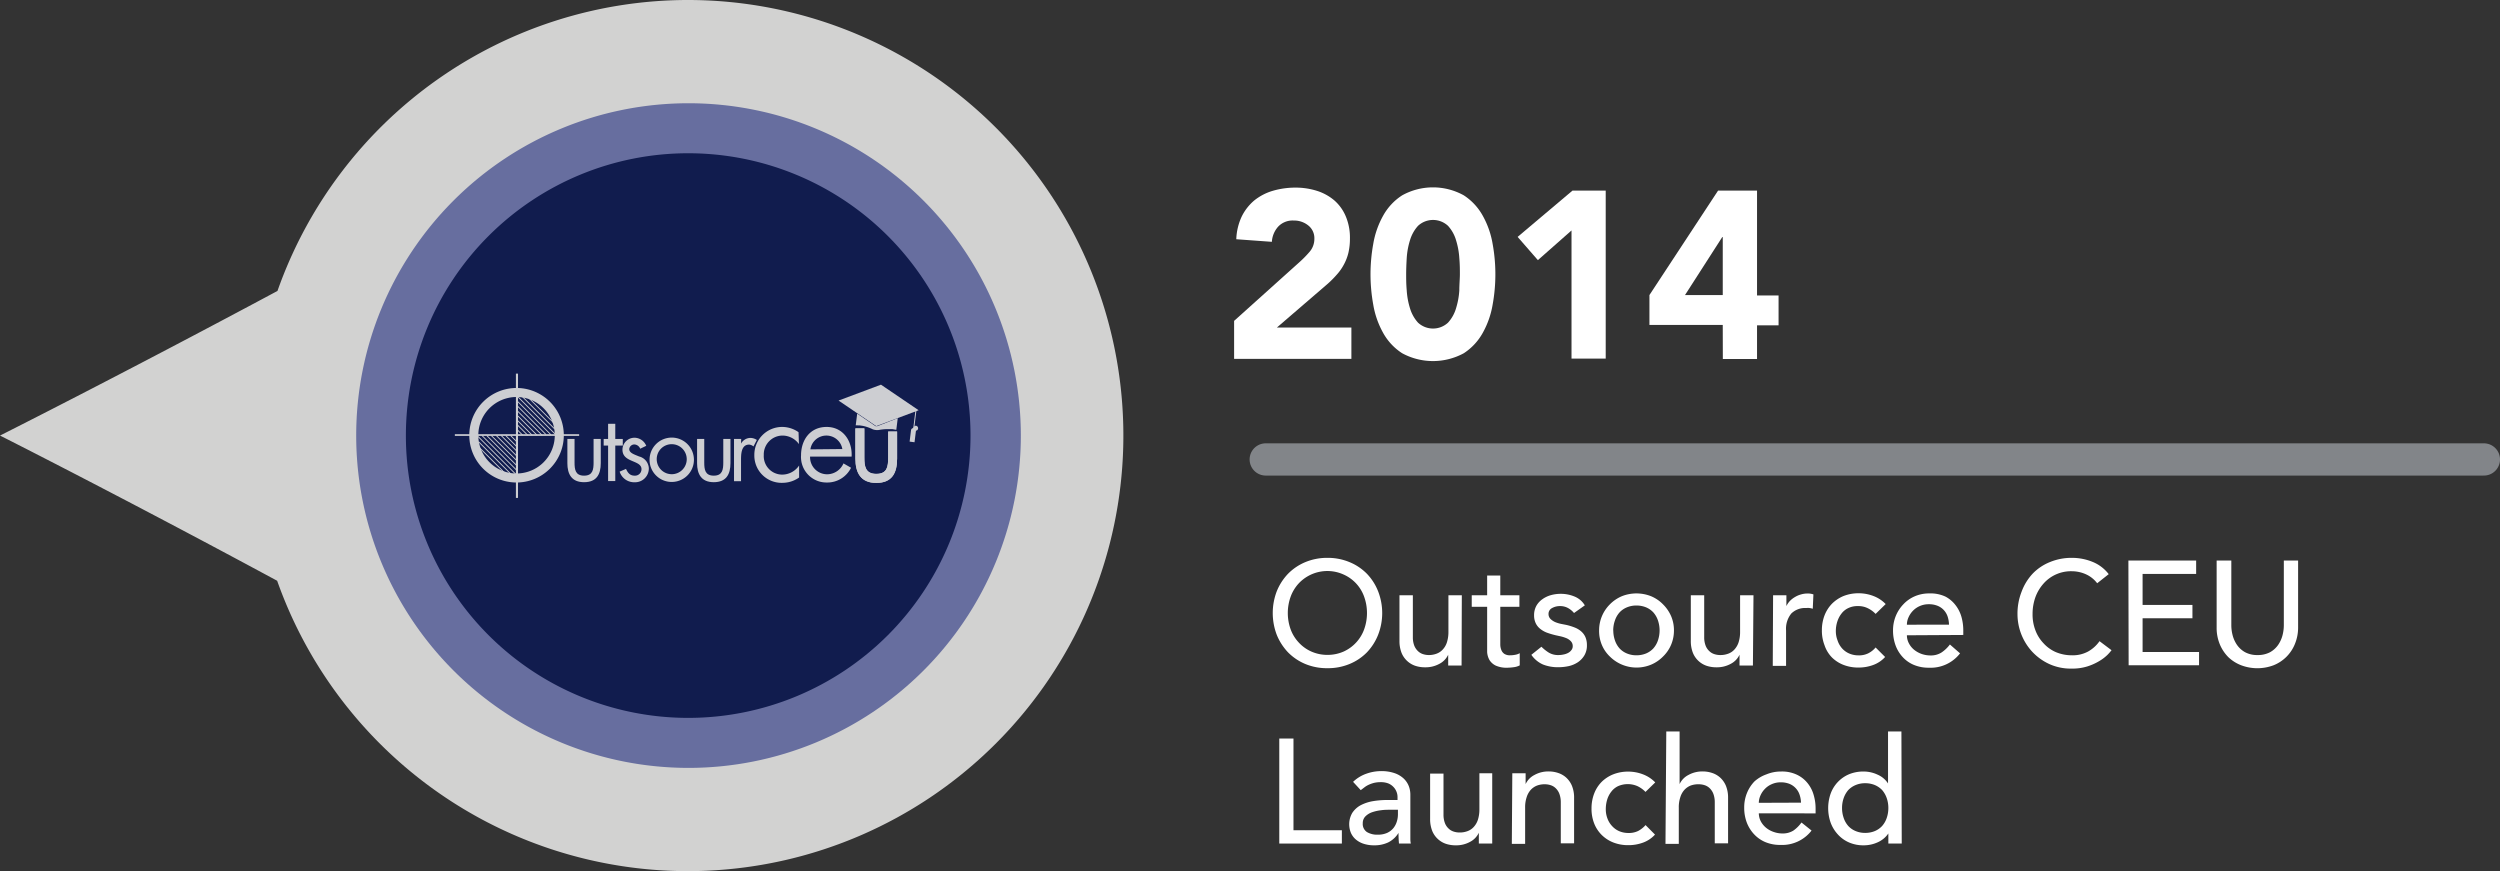 <svg xmlns="http://www.w3.org/2000/svg" viewBox="0 0 309.94 108.04"><rect x="0" y="0" width="309.94" height="108.04" fill="#333333" stroke="none"/><defs><style>.cls-1{fill:#d2d2d1;}.cls-2{fill:#676e9f;}.cls-3{fill:#111c4e;}.cls-4{fill:#fff;}.cls-5{fill:none;stroke:#828589;stroke-linecap:round;stroke-linejoin:round;stroke-width:4px;}.cls-6{opacity:0.91;}.cls-7{fill:#dfdfdf;}</style></defs><title>2014-CEU_1</title><g id="Layer_2" data-name="Layer 2"><g id="Layer_1-2" data-name="Layer 1"><path class="cls-1" d="M85.36,0a54,54,0,1,1-51,72C14.91,61.51,0,54,0,54s14.91-7.49,34.4-17.93A54,54,0,0,1,85.36,0Z"/><path class="cls-2" d="M126.56,54a41.2,41.2,0,1,1-41.2-41.2A41.21,41.21,0,0,1,126.56,54Z"/><path class="cls-3" d="M120.32,54a35,35,0,1,1-35-35A35,35,0,0,1,120.32,54Z"/><path class="cls-4" d="M153,39.78l8.09-7.27a13.49,13.49,0,0,0,1.24-1.26,2.44,2.44,0,0,0,.62-1.65,2,2,0,0,0-.77-1.66,2.8,2.8,0,0,0-1.79-.6,2.46,2.46,0,0,0-1.93.76,3.1,3.1,0,0,0-.78,1.88l-4.41-.32a7.22,7.22,0,0,1,.67-2.81,6.17,6.17,0,0,1,1.56-2,6.69,6.69,0,0,1,2.28-1.19,9.94,9.94,0,0,1,2.84-.4,8.71,8.71,0,0,1,2.65.4,6.23,6.23,0,0,1,2.15,1.18,5.38,5.38,0,0,1,1.43,2,6.78,6.78,0,0,1,.51,2.73,7.71,7.71,0,0,1-.2,1.81,6,6,0,0,1-.58,1.47,6.15,6.15,0,0,1-.87,1.22,12.32,12.32,0,0,1-1.08,1.09l-6.33,5.45h9.24v3.88H153Z"/><path class="cls-4" d="M169.91,34a21.11,21.11,0,0,1,.34-3.76,10.82,10.82,0,0,1,1.21-3.47,7.06,7.06,0,0,1,2.37-2.55,7.88,7.88,0,0,1,7.65,0,7.12,7.12,0,0,1,2.36,2.55,10.82,10.82,0,0,1,1.21,3.47,21,21,0,0,1,0,7.53,10.82,10.82,0,0,1-1.21,3.47,7.12,7.12,0,0,1-2.36,2.55,8,8,0,0,1-7.65,0,7.06,7.06,0,0,1-2.37-2.55,10.82,10.82,0,0,1-1.21-3.47A21.14,21.14,0,0,1,169.91,34Zm4.42,0c0,.55,0,1.21.07,2a9.4,9.4,0,0,0,.4,2.2,4.61,4.61,0,0,0,1,1.8,2.73,2.73,0,0,0,3.72,0,4.52,4.52,0,0,0,1-1.8,9.4,9.4,0,0,0,.4-2.2c0-.77.07-1.43.07-2s0-1.2-.07-2a9.4,9.4,0,0,0-.4-2.2,4.52,4.52,0,0,0-1-1.8,2.73,2.73,0,0,0-3.72,0,4.61,4.61,0,0,0-1,1.8,9.4,9.4,0,0,0-.4,2.2C174.35,32.84,174.33,33.5,174.33,34Z"/><path class="cls-4" d="M194.83,28.57l-4.17,3.68-2.51-2.88,6.8-5.74h4.12V44.46h-4.24Z"/><path class="cls-4" d="M213.58,40.28h-9.09v-3.7L213,23.63h4.83v13h2.67v3.7h-2.67v4.18h-4.24Zm0-10.89h-.06l-4.62,7.19h4.68Z"/><path class="cls-4" d="M164.57,82.84a7,7,0,0,1-2.74-.52,6.51,6.51,0,0,1-2.14-1.44,6.92,6.92,0,0,1-1.4-2.17,7.57,7.57,0,0,1,0-5.41,6.81,6.81,0,0,1,1.4-2.17,6.51,6.51,0,0,1,2.14-1.44,7,7,0,0,1,2.74-.53,7,7,0,0,1,2.74.53,6.45,6.45,0,0,1,2.15,1.44,6.62,6.62,0,0,1,1.39,2.17,7.43,7.43,0,0,1,0,5.41,6.73,6.73,0,0,1-1.39,2.17,6.45,6.45,0,0,1-2.15,1.44A7,7,0,0,1,164.57,82.84Zm0-1.65a4.94,4.94,0,0,0,2-.41A4.82,4.82,0,0,0,169.13,78a6,6,0,0,0,0-4,4.74,4.74,0,0,0-2.53-2.76A4.87,4.87,0,0,0,161,72.34,4.93,4.93,0,0,0,160,74a6,6,0,0,0,0,4,4.79,4.79,0,0,0,1,1.64,4.7,4.7,0,0,0,1.54,1.12A4.89,4.89,0,0,0,164.57,81.19Z"/><path class="cls-4" d="M181.2,82.51h-1.66V81.17h0a2.42,2.42,0,0,1-1.09,1.13,3.55,3.55,0,0,1-1.78.43,3.76,3.76,0,0,1-1.22-.19,2.76,2.76,0,0,1-1-.6,2.79,2.79,0,0,1-.69-1,4,4,0,0,1-.26-1.49V73.8h1.66V79a2.86,2.86,0,0,0,.16,1,1.88,1.88,0,0,0,.45.7,1.59,1.59,0,0,0,.63.39,2.36,2.36,0,0,0,.75.12,2.67,2.67,0,0,0,.95-.17,1.92,1.92,0,0,0,.77-.52,2.31,2.31,0,0,0,.52-.91,4.23,4.23,0,0,0,.18-1.31V73.8h1.66Z"/><path class="cls-4" d="M188.37,75.23H186v4c0,.25,0,.49,0,.73a1.88,1.88,0,0,0,.14.65,1,1,0,0,0,.36.45,1.25,1.25,0,0,0,.73.18,3.23,3.23,0,0,0,.61-.06,1.69,1.69,0,0,0,.57-.2v1.51a2.13,2.13,0,0,1-.77.23,6,6,0,0,1-.72.06,3.3,3.3,0,0,1-1.48-.26,1.89,1.89,0,0,1-.78-.69,2.3,2.3,0,0,1-.29-1c0-.35,0-.7,0-1.06V75.23h-1.91V73.8h1.91V71.35H186V73.8h2.37Z"/><path class="cls-4" d="M195.14,76a2.55,2.55,0,0,0-.73-.61,2,2,0,0,0-1-.25,2,2,0,0,0-1,.25.8.8,0,0,0-.43.73.85.85,0,0,0,.25.62,2,2,0,0,0,.59.39,4.13,4.13,0,0,0,.73.22l.66.13a7.31,7.31,0,0,1,1,.31,2.72,2.72,0,0,1,.81.48,2,2,0,0,1,.53.71,2.49,2.49,0,0,1,.19,1,2.4,2.4,0,0,1-.31,1.26,2.67,2.67,0,0,1-.81.86,3.39,3.39,0,0,1-1.13.48,6.12,6.12,0,0,1-1.28.14,5.08,5.08,0,0,1-1.9-.33,3.43,3.43,0,0,1-1.46-1.21l1.25-1a5.27,5.27,0,0,0,.9.72,2.22,2.22,0,0,0,1.21.31,2.85,2.85,0,0,0,.64-.07,2,2,0,0,0,.57-.2,1.23,1.23,0,0,0,.4-.35.75.75,0,0,0,.16-.48.85.85,0,0,0-.23-.61,1.64,1.64,0,0,0-.55-.38,4.91,4.91,0,0,0-.68-.22l-.64-.14a9.92,9.92,0,0,1-1-.29A3,3,0,0,1,191,78a2,2,0,0,1-.59-.7,2.21,2.21,0,0,1-.22-1,2.41,2.41,0,0,1,.28-1.19,2.51,2.51,0,0,1,.76-.83,3.34,3.34,0,0,1,1.06-.5,4.52,4.52,0,0,1,1.21-.16,4.43,4.43,0,0,1,1.69.33,2.65,2.65,0,0,1,1.29,1.1Z"/><path class="cls-4" d="M198.25,78.16a4.55,4.55,0,0,1,1.34-3.24,4.64,4.64,0,0,1,1.47-1,4.91,4.91,0,0,1,3.64,0,4.43,4.43,0,0,1,1.47,1,4.67,4.67,0,0,1,1,1.45,4.44,4.44,0,0,1,.36,1.79,4.51,4.51,0,0,1-.36,1.79,4.45,4.45,0,0,1-1,1.45,4.56,4.56,0,0,1-1.47,1,4.69,4.69,0,0,1-5.11-1,4.27,4.27,0,0,1-1-1.45A4.51,4.51,0,0,1,198.25,78.16Zm1.76,0a3.72,3.72,0,0,0,.2,1.22,2.9,2.9,0,0,0,.57,1,2.56,2.56,0,0,0,.91.63,3,3,0,0,0,1.19.23,3.09,3.09,0,0,0,1.2-.23,2.61,2.61,0,0,0,.9-.63,2.9,2.9,0,0,0,.57-1,3.85,3.85,0,0,0,0-2.45,2.9,2.9,0,0,0-.57-1,2.61,2.61,0,0,0-.9-.63,3.09,3.09,0,0,0-1.2-.23,3,3,0,0,0-1.19.23,2.56,2.56,0,0,0-.91.63,2.9,2.9,0,0,0-.57,1A3.73,3.73,0,0,0,200,78.16Z"/><path class="cls-4" d="M217.32,82.51h-1.66V81.17h0a2.42,2.42,0,0,1-1.09,1.13,3.55,3.55,0,0,1-1.78.43,3.76,3.76,0,0,1-1.22-.19,2.76,2.76,0,0,1-1-.6,2.79,2.79,0,0,1-.69-1,4,4,0,0,1-.26-1.49V73.8h1.66V79a2.86,2.86,0,0,0,.16,1,1.77,1.77,0,0,0,.45.7,1.59,1.59,0,0,0,.63.39,2.34,2.34,0,0,0,.74.12,2.69,2.69,0,0,0,1-.17,1.92,1.92,0,0,0,.77-.52,2.44,2.44,0,0,0,.52-.91,4.23,4.23,0,0,0,.18-1.31V73.8h1.66Z"/><path class="cls-4" d="M219.82,73.8h1.65v1.34h0a2.52,2.52,0,0,1,.44-.64,2.86,2.86,0,0,1,.62-.48,2.9,2.9,0,0,1,.74-.32,2.84,2.84,0,0,1,.81-.12,2.17,2.17,0,0,1,.74.11l-.08,1.78a2.88,2.88,0,0,0-.4-.09,1.87,1.87,0,0,0-.4,0,2.45,2.45,0,0,0-1.86.68,3,3,0,0,0-.65,2.12v4.37h-1.65Z"/><path class="cls-4" d="M232.53,76.11a3.34,3.34,0,0,0-1-.72,2.65,2.65,0,0,0-1.2-.25,2.61,2.61,0,0,0-1.19.25,2.24,2.24,0,0,0-.84.68,3.12,3.12,0,0,0-.52,1,3.77,3.77,0,0,0-.18,1.17,3.17,3.17,0,0,0,.21,1.15,2.77,2.77,0,0,0,.57,1,2.54,2.54,0,0,0,.88.63,2.86,2.86,0,0,0,1.16.23,2.58,2.58,0,0,0,1.19-.25,2.85,2.85,0,0,0,.92-.73l1.18,1.18a3.71,3.71,0,0,1-1.5,1,5.18,5.18,0,0,1-1.81.31,5,5,0,0,1-1.85-.33,4.16,4.16,0,0,1-1.44-.93A3.92,3.92,0,0,1,226.2,80a5,5,0,0,1-.33-1.85,5.12,5.12,0,0,1,.33-1.86,4.3,4.3,0,0,1,.93-1.45,4.42,4.42,0,0,1,1.43-.95,5.06,5.06,0,0,1,1.87-.34,5.12,5.12,0,0,1,1.83.34,4.17,4.17,0,0,1,1.52,1Z"/><path class="cls-4" d="M236.41,78.76a2.13,2.13,0,0,0,.25,1,2.52,2.52,0,0,0,.65.8,3.17,3.17,0,0,0,.94.52,3.38,3.38,0,0,0,1.1.18,2.44,2.44,0,0,0,1.34-.36,4.23,4.23,0,0,0,1.05-1L243,81a4.6,4.6,0,0,1-3.86,1.78,4.69,4.69,0,0,1-1.87-.35,3.92,3.92,0,0,1-1.41-1A4.32,4.32,0,0,1,235,80a5.33,5.33,0,0,1-.31-1.81,4.75,4.75,0,0,1,.34-1.82,4.59,4.59,0,0,1,.94-1.45,4.19,4.19,0,0,1,1.43-1,4.45,4.45,0,0,1,1.8-.35,4.34,4.34,0,0,1,2,.4A3.81,3.81,0,0,1,242.42,75a4.26,4.26,0,0,1,.75,1.47,6.21,6.21,0,0,1,.23,1.66v.59Zm5.22-1.32a3.5,3.5,0,0,0-.17-1,2.2,2.2,0,0,0-.47-.8,2.14,2.14,0,0,0-.79-.54,2.8,2.8,0,0,0-1.09-.19,2.69,2.69,0,0,0-1.11.23,2.66,2.66,0,0,0-.86.6,2.78,2.78,0,0,0-.54.82,2.19,2.19,0,0,0-.19.89Z"/><path class="cls-4" d="M260,72.31a3.61,3.61,0,0,0-1.39-1.11,4.31,4.31,0,0,0-1.75-.38,4.54,4.54,0,0,0-3.52,1.54,5.22,5.22,0,0,0-1,1.68,6.16,6.16,0,0,0-.35,2.07,5.48,5.48,0,0,0,.34,2,4.68,4.68,0,0,0,1,1.62,4.5,4.5,0,0,0,1.53,1.11,5.08,5.08,0,0,0,2,.4,4,4,0,0,0,2-.46,4.29,4.29,0,0,0,1.43-1.29l1.49,1.12a6,6,0,0,1-.51.58,5.22,5.22,0,0,1-1,.76,6.86,6.86,0,0,1-1.46.66,6.27,6.27,0,0,1-2,.28,6.4,6.4,0,0,1-2.78-.58,6.8,6.8,0,0,1-2.12-1.55,6.9,6.9,0,0,1-1.79-4.6,7.43,7.43,0,0,1,.5-2.78A6.67,6.67,0,0,1,252,71.12a6.16,6.16,0,0,1,2.15-1.44,7,7,0,0,1,2.75-.52,6.75,6.75,0,0,1,2.53.5,4.78,4.78,0,0,1,2,1.52Z"/><path class="cls-4" d="M263.87,69.49h8.4v1.66h-6.64V75h6.18v1.65h-6.18v4.18h7v1.65h-8.73Z"/><path class="cls-4" d="M276.63,69.49v8a5.06,5.06,0,0,0,.16,1.26,3.79,3.79,0,0,0,.55,1.21,3,3,0,0,0,1,.9,3.13,3.13,0,0,0,1.54.35,3.2,3.2,0,0,0,1.55-.35,3,3,0,0,0,1-.9,3.79,3.79,0,0,0,.55-1.21,5.06,5.06,0,0,0,.16-1.26v-8h1.77v8.26a5.3,5.3,0,0,1-.39,2.07,4.74,4.74,0,0,1-2.66,2.66,5.68,5.68,0,0,1-4,0,4.79,4.79,0,0,1-1.59-1,4.93,4.93,0,0,1-1.07-1.61,5.3,5.3,0,0,1-.39-2.07V69.49Z"/><path class="cls-4" d="M158.6,91.56h1.76v11.37h6v1.65H158.6Z"/><path class="cls-4" d="M167.75,96.93a4.58,4.58,0,0,1,1.62-1,5.46,5.46,0,0,1,1.84-.33,5,5,0,0,1,1.65.24,3.17,3.17,0,0,1,1.13.65,2.57,2.57,0,0,1,.65.93,2.9,2.9,0,0,1,.21,1.09V103c0,.31,0,.59,0,.85s0,.5.06.73h-1.47q-.06-.66-.06-1.32h0a3.12,3.12,0,0,1-1.3,1.19,4,4,0,0,1-1.75.35,4.06,4.06,0,0,1-1.16-.16,2.83,2.83,0,0,1-1-.5,2.3,2.3,0,0,1-.66-.82,2.79,2.79,0,0,1,.14-2.54,2.9,2.9,0,0,1,1-.93,5.2,5.2,0,0,1,1.53-.52,11,11,0,0,1,1.87-.15h1.21v-.37a1.72,1.72,0,0,0-.13-.66,1.77,1.77,0,0,0-.39-.6,1.85,1.85,0,0,0-.64-.43,2.53,2.53,0,0,0-.92-.15,3.49,3.49,0,0,0-.84.09,4.14,4.14,0,0,0-.65.23,2.76,2.76,0,0,0-.53.32l-.46.35Zm4.68,3.46c-.4,0-.8,0-1.21.06a5.26,5.26,0,0,0-1.12.25,2.18,2.18,0,0,0-.83.52,1.17,1.17,0,0,0-.32.84,1.2,1.2,0,0,0,.51,1.09,2.46,2.46,0,0,0,1.37.33,2.73,2.73,0,0,0,1.16-.23,2.19,2.19,0,0,0,.77-.6,2.45,2.45,0,0,0,.42-.82,3,3,0,0,0,.13-.89v-.55Z"/><path class="cls-4" d="M185,104.58h-1.66v-1.34h0a2.42,2.42,0,0,1-1.09,1.13,3.55,3.55,0,0,1-1.78.43,3.76,3.76,0,0,1-1.22-.19,2.76,2.76,0,0,1-1-.6,2.79,2.79,0,0,1-.69-1,4,4,0,0,1-.26-1.5v-5.6h1.66V101a2.88,2.88,0,0,0,.16,1,1.77,1.77,0,0,0,.45.7,1.59,1.59,0,0,0,.63.39,2.34,2.34,0,0,0,.74.12,2.69,2.69,0,0,0,1-.17,1.92,1.92,0,0,0,.77-.52,2.44,2.44,0,0,0,.52-.91,4.23,4.23,0,0,0,.18-1.31V95.87H185Z"/><path class="cls-4" d="M187.49,95.87h1.65v1.34h0a2.42,2.42,0,0,1,1.09-1.13,3.53,3.53,0,0,1,1.78-.44,3.68,3.68,0,0,1,1.2.2,2.76,2.76,0,0,1,1,.6,2.85,2.85,0,0,1,.68,1,3.87,3.87,0,0,1,.26,1.5v5.61h-1.65V99.43a2.94,2.94,0,0,0-.17-1,1.91,1.91,0,0,0-.44-.69,1.59,1.59,0,0,0-.63-.39,2.36,2.36,0,0,0-.75-.12,2.67,2.67,0,0,0-.95.16,2.08,2.08,0,0,0-.78.53,2.43,2.43,0,0,0-.51.91,3.94,3.94,0,0,0-.19,1.31v4.48h-1.65Z"/><path class="cls-4" d="M204,98.18a3.34,3.34,0,0,0-1-.72,3,3,0,0,0-2.39,0,2.24,2.24,0,0,0-.84.68,3,3,0,0,0-.52,1,4.09,4.09,0,0,0-.17,1.17,3.16,3.16,0,0,0,.2,1.15,2.73,2.73,0,0,0,.57.94,2.56,2.56,0,0,0,.88.64,2.89,2.89,0,0,0,1.16.23,2.6,2.6,0,0,0,1.2-.25,3.25,3.25,0,0,0,.92-.73l1.17,1.18a3.71,3.71,0,0,1-1.5,1,5.18,5.18,0,0,1-1.81.31,5,5,0,0,1-1.85-.33,4.25,4.25,0,0,1-1.44-.93,4.14,4.14,0,0,1-.94-1.43,5,5,0,0,1-.33-1.85,5.12,5.12,0,0,1,.33-1.86,4.2,4.2,0,0,1,.93-1.45A4.35,4.35,0,0,1,200,96a5,5,0,0,1,1.86-.34,5.12,5.12,0,0,1,1.83.34,4.17,4.17,0,0,1,1.52,1Z"/><path class="cls-4" d="M206.58,90.68h1.65v6.53h0a2.42,2.42,0,0,1,1.09-1.13,3.53,3.53,0,0,1,1.78-.44,3.68,3.68,0,0,1,1.2.2,2.76,2.76,0,0,1,1,.6,2.85,2.85,0,0,1,.68,1,3.87,3.87,0,0,1,.26,1.5v5.61h-1.65V99.43a2.94,2.94,0,0,0-.17-1,1.91,1.91,0,0,0-.44-.69,1.59,1.59,0,0,0-.63-.39,2.36,2.36,0,0,0-.75-.12,2.76,2.76,0,0,0-1,.16,2.13,2.13,0,0,0-.77.53,2.43,2.43,0,0,0-.51.91,3.94,3.94,0,0,0-.19,1.31v4.48h-1.65Z"/><path class="cls-4" d="M218.05,100.83a2.25,2.25,0,0,0,.25,1,2.69,2.69,0,0,0,.66.8,3,3,0,0,0,.93.51,3.24,3.24,0,0,0,1.11.19,2.46,2.46,0,0,0,1.34-.36,4.23,4.23,0,0,0,1-1l1.25,1a4.6,4.6,0,0,1-3.86,1.78,4.69,4.69,0,0,1-1.87-.35,4.05,4.05,0,0,1-1.42-1,4.46,4.46,0,0,1-.89-1.45,5.15,5.15,0,0,1-.31-1.82,4.7,4.7,0,0,1,.34-1.81,4.48,4.48,0,0,1,.94-1.45A4.42,4.42,0,0,1,219,96a4.66,4.66,0,0,1,1.8-.35,4.28,4.28,0,0,1,2,.41,3.75,3.75,0,0,1,1.32,1.06,4.08,4.08,0,0,1,.74,1.47,5.84,5.84,0,0,1,.23,1.66v.59Zm5.23-1.32a3.3,3.3,0,0,0-.18-1,2.2,2.2,0,0,0-1.25-1.33,2.83,2.83,0,0,0-1.09-.19,2.65,2.65,0,0,0-1.11.23,2.55,2.55,0,0,0-.86.6,2.73,2.73,0,0,0-.54.81,2.29,2.29,0,0,0-.2.9Z"/><path class="cls-4" d="M235.77,104.58h-1.66v-1.25h0a3.13,3.13,0,0,1-1.31,1.09,4.17,4.17,0,0,1-1.72.38,4.46,4.46,0,0,1-1.83-.35,4,4,0,0,1-1.4-1,4.4,4.4,0,0,1-.89-1.45,5.44,5.44,0,0,1,0-3.62A4.14,4.14,0,0,1,229.21,96a4.63,4.63,0,0,1,1.83-.35,4.09,4.09,0,0,1,1.76.4,2.89,2.89,0,0,1,1.27,1.08h0V90.68h1.66Zm-4.53-1.32a3.09,3.09,0,0,0,1.2-.23,2.61,2.61,0,0,0,.9-.63,2.9,2.9,0,0,0,.57-1,3.73,3.73,0,0,0,.2-1.23,3.67,3.67,0,0,0-.2-1.22,3.06,3.06,0,0,0-.57-1,2.73,2.73,0,0,0-.9-.62,3.09,3.09,0,0,0-1.2-.23,3,3,0,0,0-1.19.23,2.67,2.67,0,0,0-.91.62,3.06,3.06,0,0,0-.57,1,3.67,3.67,0,0,0-.2,1.22,3.73,3.73,0,0,0,.2,1.23,2.9,2.9,0,0,0,.57,1,2.56,2.56,0,0,0,.91.63A3,3,0,0,0,231.24,103.26Z"/><line class="cls-5" x1="156.92" y1="56.96" x2="307.94" y2="56.96"/><g class="cls-6"><path class="cls-7" d="M71.23,57.33c0,.88.1,1.64,1.18,1.64s1.18-.76,1.18-1.64V54.42h.89v3c0,1.39-.52,2.36-2.07,2.36s-2.07-1-2.07-2.36v-3h.89Z"/><path class="cls-7" d="M76.28,59.64h-.89v-4.4h-.55v-.82h.55V52.54h.89v1.88h.93v.82h-.93Z"/><path class="cls-7" d="M79.37,55.63a.83.83,0,0,0-.71-.53.64.64,0,0,0-.65.57c0,.48.6.66,1.22.92a1.58,1.58,0,0,1,1.21,1.5,1.71,1.71,0,0,1-1.77,1.7,1.89,1.89,0,0,1-1.85-1.32l.79-.34c.23.49.48.84,1.07.84a.8.8,0,0,0,.85-.8c0-1.17-2.36-.77-2.36-2.42a1.49,1.49,0,0,1,1.56-1.48,1.6,1.6,0,0,1,1.39,1Z"/><path class="cls-7" d="M80.53,57a2.75,2.75,0,1,1,2.74,2.75A2.74,2.74,0,0,1,80.53,57Zm.89,0a1.86,1.86,0,1,0,1.85-1.93A1.85,1.85,0,0,0,81.42,57Z"/><path class="cls-7" d="M87.31,57.33c0,.88.1,1.64,1.18,1.64s1.18-.76,1.18-1.64V54.42h.89v3c0,1.39-.53,2.36-2.07,2.36s-2.07-1-2.07-2.36v-3h.89Z"/><path class="cls-7" d="M91.87,55h0a1.35,1.35,0,0,1,1.16-.71,1.54,1.54,0,0,1,.8.25l-.42.81a.91.91,0,0,0-.54-.23c-1,0-1,1.25-1,1.93v2.61H91V54.42h.89Z"/><path class="cls-7" d="M99.05,55.06h0A2.52,2.52,0,0,0,97,54a2.34,2.34,0,0,0-2.31,2.42,2.29,2.29,0,0,0,2.25,2.42,2.54,2.54,0,0,0,2.13-1.13h0v1.49a3.59,3.59,0,0,1-2.08.66,3.38,3.38,0,0,1-3.47-3.44A3.45,3.45,0,0,1,97,52.93a3.54,3.54,0,0,1,2,.65Z"/><path class="cls-7" d="M100.43,56.61a2.12,2.12,0,0,0,2.14,2.19,2.23,2.23,0,0,0,2-1.35l.94.54a3.28,3.28,0,0,1-3,1.83,3.16,3.16,0,0,1-3.2-3.36c0-1.93,1.13-3.53,3.17-3.53s3.21,1.74,3.1,3.68Zm4-.94A2,2,0,0,0,102.47,54a2,2,0,0,0-2,1.71Z"/><path class="cls-7" d="M113.82,53.13a.29.29,0,0,1-.34.26.31.31,0,0,1,.07-.61A.31.31,0,0,1,113.82,53.13Z"/><path class="cls-7" d="M106.6,52.74l.38.06a5.19,5.19,0,0,1,1.23.43,1.81,1.81,0,0,0,.36.08,1.39,1.39,0,0,0,.37,0,6.08,6.08,0,0,1,1.29-.11l.39,0,.5.09.18-1.45-2.55,1-.1,0-.09,0-2.29-1.56-.18,1.45Z"/><polygon class="cls-7" points="103.96 49.66 108.63 52.83 113.89 50.86 109.22 47.69 103.96 49.66"/><path class="cls-7" d="M113.56,53.37h0a.31.31,0,0,0-.61-.07h0l-.18,1.45.61.08.18-1.46Z"/><rect class="cls-7" x="111.79" y="52.36" width="3.15" height="0.12" transform="translate(47.52 158.55) rotate(-83)"/><path class="cls-7" d="M110.11,56.75c0,1.1-.12,2-1.47,2s-1.48-.94-1.48-2V53.11h-1.11v3.76c0,1.74.66,3,2.59,3s2.58-1.21,2.58-3V53.5h-1.11Z"/><path class="cls-7" d="M110.11,56.75c0,1.1-.12,2-1.47,2s-1.48-.94-1.48-2V53.11h-1.11v3.76c0,1.74.66,3,2.59,3s2.58-1.21,2.58-3V53.5h-1.11Z"/><line class="cls-7" x1="64.11" y1="53.27" x2="64.8" y2="53.95"/><rect class="cls-7" x="64.4" y="53.12" width="0.11" height="0.97" transform="translate(-19.03 61.28) rotate(-45)"/><line class="cls-7" x1="64.06" y1="52.6" x2="65.43" y2="53.97"/><rect class="cls-7" x="64.69" y="52.32" width="0.11" height="1.93" transform="translate(-18.71 61.39) rotate(-45)"/><line class="cls-7" x1="64.06" y1="52.04" x2="66" y2="53.98"/><rect class="cls-7" x="64.98" y="51.64" width="0.11" height="2.74" transform="translate(-18.44 61.51) rotate(-45)"/><line class="cls-7" x1="64.06" y1="51.44" x2="66.6" y2="53.98"/><rect class="cls-7" x="65.28" y="50.91" width="0.11" height="3.59" transform="translate(-18.14 61.63) rotate(-45)"/><line class="cls-7" x1="64.11" y1="50.92" x2="67.23" y2="53.98"/><rect class="cls-7" x="65.62" y="50.27" width="0.11" height="4.37" transform="translate(-17.77 62.54) rotate(-45.51)"/><line class="cls-7" x1="64.11" y1="50.31" x2="67.69" y2="53.88"/><rect class="cls-7" x="65.85" y="49.57" width="0.11" height="5.05" transform="translate(-17.53 61.86) rotate(-45)"/><line class="cls-7" x1="64.11" y1="49.72" x2="68.3" y2="53.91"/><rect class="cls-7" x="66.16" y="48.85" width="0.11" height="5.93" transform="translate(-17.25 61.99) rotate(-45)"/><line class="cls-7" x1="64.19" y1="49.18" x2="68.86" y2="53.85"/><rect class="cls-7" x="66.47" y="48.21" width="0.11" height="6.61" transform="translate(-16.94 62.13) rotate(-45)"/><line class="cls-7" x1="64.76" y1="49.18" x2="68.78" y2="53.2"/><rect class="cls-7" x="66.72" y="48.35" width="0.11" height="5.68" transform="translate(-16.64 62.21) rotate(-45)"/><line class="cls-7" x1="65.6" y1="49.38" x2="68.65" y2="52.44"/><rect class="cls-7" x="67.07" y="48.75" width="0.11" height="4.32" transform="translate(-16.34 62.37) rotate(-45)"/><line class="cls-7" x1="64" y1="54.7" x2="63.32" y2="54.01"/><rect class="cls-7" x="63.61" y="53.87" width="0.11" height="0.97" transform="translate(-19.79 60.94) rotate(-45)"/><line class="cls-7" x1="64.06" y1="55.36" x2="62.69" y2="54"/><rect class="cls-7" x="63.32" y="53.71" width="0.11" height="1.93" transform="translate(-20.1 60.83) rotate(-45)"/><line class="cls-7" x1="64.06" y1="55.92" x2="62.12" y2="53.98"/><rect class="cls-7" x="63.04" y="53.58" width="0.11" height="2.74" transform="translate(-20.38 60.71) rotate(-45)"/><line class="cls-7" x1="64.06" y1="56.52" x2="61.52" y2="53.98"/><rect class="cls-7" x="62.73" y="53.46" width="0.11" height="3.59" transform="translate(-20.68 60.58) rotate(-45)"/><line class="cls-7" x1="64" y1="57.04" x2="60.89" y2="53.98"/><rect class="cls-7" x="62.39" y="53.33" width="0.11" height="4.37" transform="translate(-20.92 61.15) rotate(-45.51)"/><line class="cls-7" x1="64" y1="57.65" x2="60.43" y2="54.08"/><rect class="cls-7" x="62.16" y="53.22" width="0.11" height="5.29" transform="translate(-21.28 60.36) rotate(-45)"/><line class="cls-7" x1="64" y1="58.24" x2="59.81" y2="54.05"/><rect class="cls-7" x="61.85" y="53.09" width="0.11" height="6.11" transform="translate(-21.57 60.22) rotate(-45)"/><line class="cls-7" x1="63.93" y1="58.79" x2="59.25" y2="54.11"/><rect class="cls-7" x="61.54" y="53.14" width="0.11" height="6.61" transform="translate(-21.87 60.09) rotate(-45)"/><line class="cls-7" x1="63.35" y1="58.78" x2="59.34" y2="54.76"/><rect class="cls-7" x="61.29" y="53.93" width="0.11" height="5.68" transform="translate(-22.18 60.01) rotate(-45)"/><line class="cls-7" x1="62.52" y1="58.58" x2="59.47" y2="55.52"/><rect class="cls-7" x="60.94" y="54.89" width="0.11" height="4.32" transform="translate(-22.48 59.84) rotate(-45)"/><path class="cls-7" d="M64,59.82A5.86,5.86,0,1,1,69.9,54,5.87,5.87,0,0,1,64,59.82Zm0-10.6A4.74,4.74,0,1,0,68.78,54,4.75,4.75,0,0,0,64,49.22Z"/><rect class="cls-7" x="56.39" y="53.83" width="15.41" height="0.21"/><rect class="cls-7" x="63.96" y="46.32" width="0.26" height="15.41"/></g></g></g></svg>